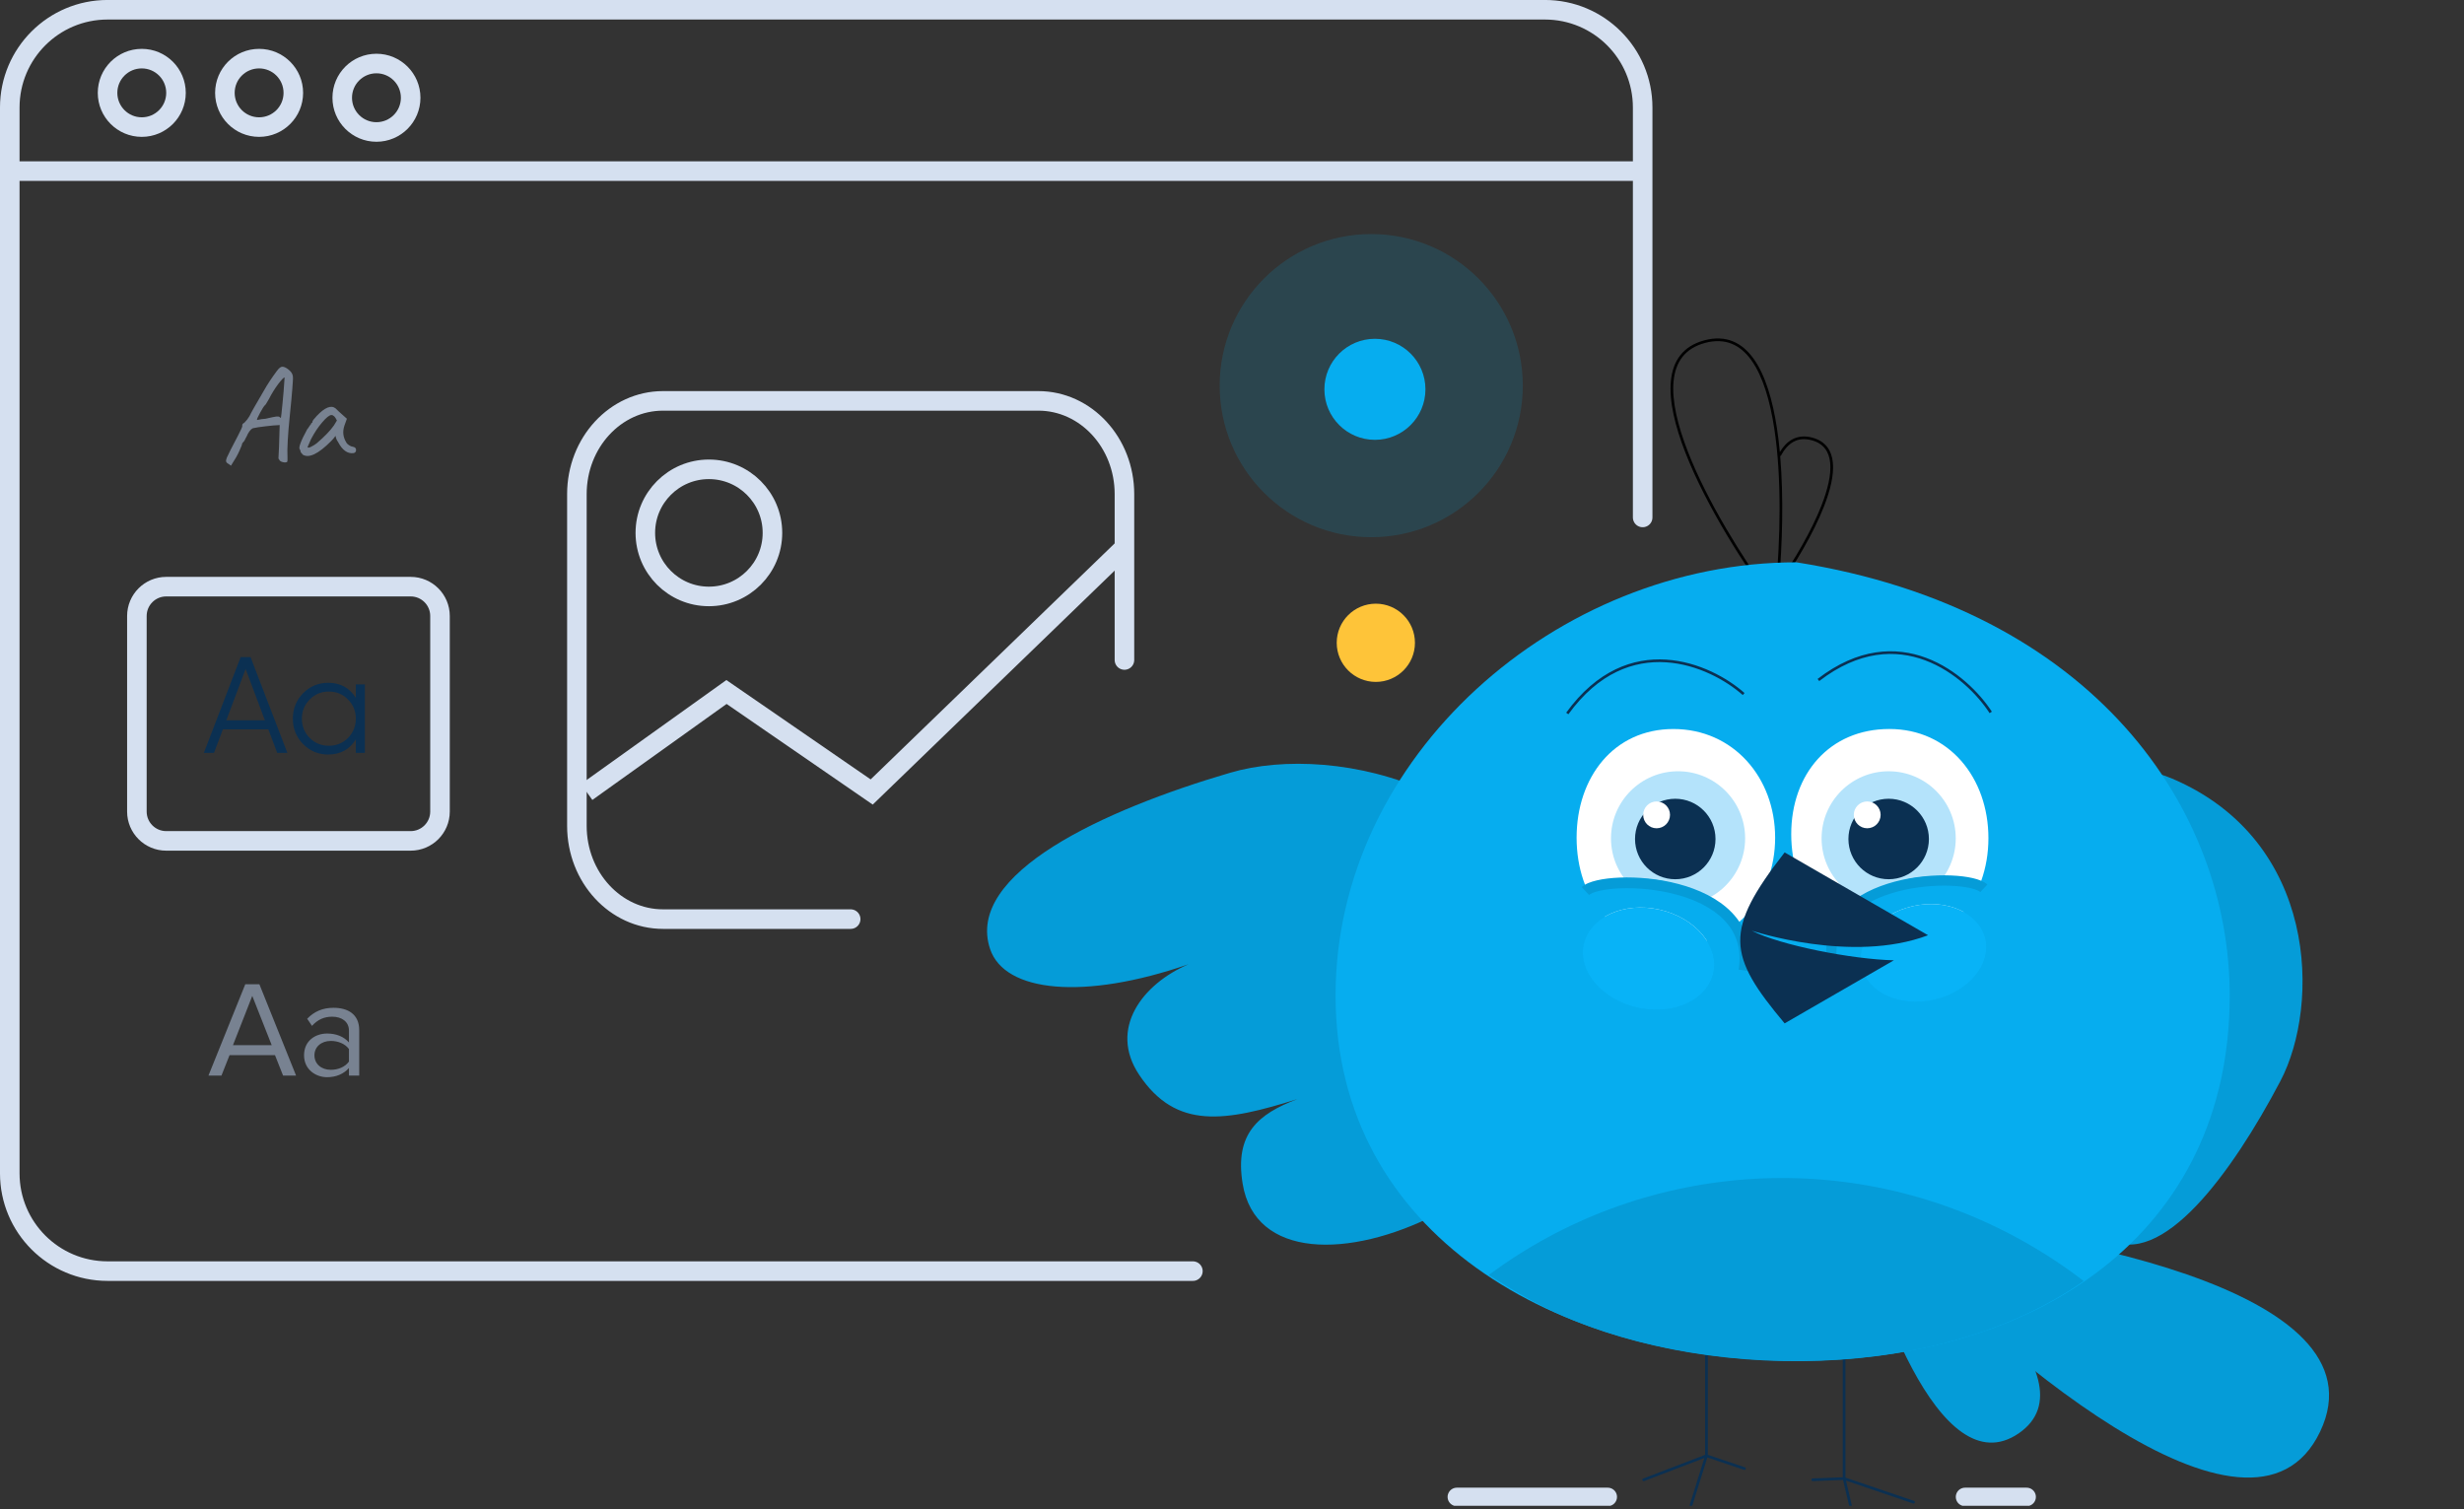 <svg width="400" height="245" viewBox="0 0 400 245" fill="none" xmlns="http://www.w3.org/2000/svg">
    <rect x="0" y="0" width="400" height="245" fill="#333333" stroke="none"/>
    <g clip-path="url(#clip0_7025_147)">
        <g clip-path="url(#clip1_7025_147)">
            <g clip-path="url(#clip2_7025_147)">
                <path opacity="0.15" d="M198 62.601C198 76.189 209.015 87.204 222.603 87.204C236.191 87.204 247.206 76.189 247.206 62.601C247.206 49.013 236.191 37.998 222.603 37.998C209.015 37.998 198 49.013 198 62.601Z" fill="#06ADEF"/>
                <path d="M199.711 125.439C216.837 120.411 249.995 127.646 256.614 159.697C263.232 191.748 205.703 216.704 201.722 192.126C200.413 184.045 204.231 180.842 210.603 178.422C198.938 182.079 190.915 183.481 184.909 174.444C179.953 166.986 185.443 159.739 192.942 156.531C175.946 162.419 163.097 161.086 160.732 154.061C156.605 141.802 179.218 131.455 199.711 125.439Z" fill="#059CD8"/>
                <path d="M370.184 175.508C376.709 163.108 376.283 136.469 352.645 126.405C329.006 116.341 300.879 156.743 319.176 163.618C325.192 165.879 328.248 163.438 331.1 158.909C326.476 167.319 324.152 173.276 330.176 179.299C335.146 184.27 341.575 181.168 345.207 175.895C338.04 188.061 337.073 198.156 342.112 201.066C350.906 206.143 362.376 190.345 370.184 175.508Z" fill="#059CD8"/>
                <path d="M303.171 197.361C323.024 218.762 365.512 255.734 376.639 232.411C387.766 209.088 332.296 199.326 303.171 197.361Z" fill="#059CD8"/>
                <path d="M299.846 192.111C303.771 209.319 314.841 241.523 327.719 232.675C340.596 223.826 314.502 201.945 299.846 192.111Z" fill="#059CD8"/>
                <path d="M299.827 196.489C316.692 201.694 350.117 208.209 348.893 192.632C347.668 177.056 315.672 188.714 299.827 196.489Z" fill="#059CD8"/>
                <path fill-rule="evenodd" clip-rule="evenodd" d="M288.72 95.395C288.627 96.398 288.526 97.362 288.419 98.275L288.356 98.82L288.028 98.379C283.282 91.998 277.006 82.192 273.616 73.517C271.923 69.183 270.939 65.103 271.247 61.865C271.401 60.242 271.88 58.819 272.768 57.683C273.657 56.545 274.943 55.711 276.68 55.246C278.417 54.78 279.948 54.86 281.287 55.4C282.624 55.94 283.75 56.933 284.695 58.261C286.581 60.912 287.768 64.937 288.469 69.537C288.658 70.781 288.813 72.07 288.935 73.388C289.481 72.483 290.14 71.773 290.935 71.337C291.859 70.83 292.943 70.704 294.195 71.04C295.261 71.325 296.055 71.839 296.606 72.544C297.155 73.247 297.45 74.124 297.544 75.117C297.732 77.096 297.131 79.578 296.106 82.202C294.359 86.673 291.349 91.636 288.72 95.395ZM288.214 96.112C288.161 96.646 288.106 97.168 288.049 97.676C287.888 97.457 287.726 97.235 287.562 97.01C287.775 96.721 287.993 96.421 288.214 96.112ZM288.8 94.516C291.306 90.861 294.065 86.227 295.7 82.043C296.718 79.437 297.288 77.033 297.11 75.158C297.022 74.225 296.749 73.433 296.263 72.812C295.779 72.192 295.071 71.725 294.083 71.461C292.924 71.15 291.957 71.272 291.145 71.718C290.327 72.167 289.642 72.958 289.076 74.023L288.988 73.976C289.572 80.803 289.336 88.341 288.8 94.516ZM288.297 95.24C287.955 95.728 287.619 96.196 287.294 96.639C282.725 90.301 277.14 81.339 274.022 73.358C272.336 69.042 271.382 65.041 271.68 61.906C271.829 60.343 272.287 59.006 273.111 57.951C273.934 56.898 275.133 56.111 276.793 55.666C278.452 55.222 279.885 55.304 281.123 55.804C282.364 56.305 283.43 57.234 284.34 58.514C286.166 61.08 287.341 65.022 288.038 69.603C289.265 77.658 289.004 87.599 288.297 95.24Z" fill="black"/>
                <path fill-rule="evenodd" clip-rule="evenodd" d="M277.025 211.42C277.145 211.42 277.243 211.517 277.243 211.638L277.243 236.162L283.263 238.193C283.377 238.232 283.438 238.355 283.4 238.469C283.361 238.583 283.238 238.644 283.124 238.606L277.166 236.596L274.311 245.737C274.275 245.852 274.153 245.916 274.038 245.88C273.923 245.844 273.859 245.722 273.895 245.607L276.683 236.682L266.908 240.421C266.796 240.464 266.67 240.408 266.627 240.295C266.584 240.183 266.64 240.057 266.753 240.014L276.807 236.169L276.807 211.638C276.807 211.517 276.905 211.42 277.025 211.42ZM299.37 215.121C299.49 215.121 299.588 215.218 299.588 215.338L299.588 239.863L310.714 243.647C310.828 243.685 310.889 243.809 310.85 243.923C310.811 244.037 310.688 244.098 310.574 244.059L299.672 240.352L301.765 249.257C301.793 249.374 301.72 249.492 301.603 249.519C301.486 249.547 301.369 249.474 301.341 249.357L299.199 240.244L294.289 240.434C294.169 240.439 294.068 240.345 294.063 240.225C294.059 240.105 294.152 240.004 294.272 239.999L299.152 239.81L299.152 215.338C299.152 215.218 299.25 215.121 299.37 215.121Z" fill="#0B3052"/>
                <path d="M291.644 220.904C252.806 220.904 216.815 200.443 216.815 161.605C216.815 122.767 252.806 91.282 291.644 91.282C339.999 98.957 361.967 131.404 361.967 161.605C361.967 200.443 330.482 220.904 291.644 220.904Z" fill="#06ADEF"/>
                <path fill-rule="evenodd" clip-rule="evenodd" d="M241.686 206.976C243.851 208.362 246.086 209.697 248.386 210.976C271.621 223.903 312.996 225.694 338.263 207.955C335.139 205.552 331.799 203.349 328.25 201.374C299.847 185.572 266.028 188.836 241.686 206.976Z" fill="#059CD8"/>
                <path d="M236.5 242.998H261M319 242.998H329" stroke="#D5E0F0" stroke-width="3" stroke-linecap="round"/>
                <path fill-rule="evenodd" clip-rule="evenodd" d="M312.695 106.793C317.622 108.636 321.383 112.503 323.353 115.527L322.988 115.765C321.054 112.796 317.36 109.003 312.542 107.2C307.741 105.404 301.802 105.574 295.328 110.558L295.062 110.213C301.654 105.138 307.751 104.943 312.695 106.793ZM270.467 107.076C275.762 107.409 280.472 110.082 283.204 112.503L282.915 112.829C280.236 110.455 275.615 107.836 270.44 107.511C265.282 107.187 259.547 109.138 254.603 115.95L254.251 115.694C259.279 108.767 265.154 106.742 270.467 107.076Z" fill="#0B3052"/>
                <path d="M306.711 118.121C301.778 118.121 297.747 119.977 294.948 123.057C292.146 126.138 290.566 130.458 290.566 135.403C290.566 145.304 296.885 153.834 306.711 153.834C316.549 153.834 323.013 145.944 323.013 136.057C323.013 126.167 316.547 118.121 306.711 118.121Z" fill="white" stroke="#06ADEF" stroke-width="0.436"/>
                <path d="M295.713 136.091C295.713 142.105 300.588 146.98 306.601 146.98C312.615 146.98 317.49 142.105 317.49 136.091C317.49 130.078 312.615 125.203 306.601 125.203C300.588 125.203 295.713 130.078 295.713 136.091Z" fill="#B4E3FB"/>
                <path d="M300.069 136.196C300.069 139.804 302.994 142.729 306.602 142.729C310.21 142.729 313.135 139.804 313.135 136.196C313.135 132.588 310.21 129.663 306.602 129.663C302.994 129.663 300.069 132.588 300.069 136.196Z" fill="#0B3052"/>
                <path d="M300.941 132.277C300.941 133.48 301.916 134.455 303.118 134.455C304.321 134.455 305.296 133.48 305.296 132.277C305.296 131.075 304.321 130.1 303.118 130.1C301.916 130.1 300.941 131.075 300.941 132.277Z" fill="white"/>
                <path d="M271.652 118.125C266.725 118.125 262.749 120.12 260.002 123.342C257.252 126.568 255.725 131.034 255.724 135.981C255.724 140.929 257.252 145.395 260.002 148.621C262.749 151.843 266.725 153.837 271.652 153.837C281.496 153.837 288.39 145.862 288.39 135.981C288.389 126.1 281.496 118.125 271.652 118.125Z" fill="white" stroke="#06ADEF" stroke-width="0.436"/>
                <path d="M261.525 136.089C261.525 142.102 266.4 146.977 272.413 146.977C278.427 146.977 283.301 142.102 283.301 136.089C283.301 130.075 278.427 125.201 272.413 125.201C266.4 125.201 261.525 130.075 261.525 136.089Z" fill="#B4E3FB"/>
                <path d="M265.426 136.197C265.426 139.805 268.351 142.73 271.959 142.73C275.567 142.73 278.491 139.805 278.491 136.197C278.491 132.589 275.567 129.665 271.959 129.665C268.351 129.665 265.426 132.589 265.426 136.197Z" fill="#0B3052"/>
                <path d="M266.752 132.279C266.752 133.482 267.727 134.457 268.929 134.457C270.132 134.457 271.107 133.482 271.107 132.279C271.107 131.077 270.132 130.102 268.929 130.102C267.727 130.102 266.752 131.077 266.752 132.279Z" fill="white"/>
                <path d="M322.306 152.437C323.249 156.637 319.514 161.052 313.964 162.298C308.414 163.543 303.151 161.149 302.208 156.949C301.265 152.749 305 148.334 310.55 147.088C316.1 145.843 321.363 148.237 322.306 152.437Z" fill="#08B3F7"/>
                <path fill-rule="evenodd" clip-rule="evenodd" d="M323.97 161.352C321.778 163.943 318.573 165.828 314.939 166.643C311.306 167.459 307.603 167.125 304.514 165.719C301.422 164.312 298.706 161.682 297.863 157.925C297.019 154.167 298.35 150.629 300.544 148.035C302.736 145.444 305.941 143.559 309.574 142.743C313.208 141.928 316.911 142.262 320 143.667C323.092 145.074 325.808 147.705 326.651 151.462C327.495 155.22 326.164 158.758 323.97 161.352ZM313.964 162.298C319.514 161.052 323.249 156.638 322.306 152.438C321.363 148.238 316.1 145.843 310.55 147.089C305 148.335 301.265 152.749 302.208 156.949C303.151 161.149 308.414 163.544 313.964 162.298Z" fill="#06ADEF"/>
                <path fill-rule="evenodd" clip-rule="evenodd" d="M300.537 148.693C298.74 150.552 297.747 153.04 298.264 156.398L296.613 156.652C296.016 152.772 297.18 149.763 299.336 147.532C301.459 145.336 304.495 143.939 307.608 143.113C310.731 142.284 314.01 142.01 316.702 142.115C318.048 142.168 319.268 142.316 320.26 142.547C321.213 142.768 322.091 143.094 322.624 143.591L321.485 144.812C321.292 144.632 320.786 144.383 319.882 144.174C319.018 143.973 317.908 143.834 316.637 143.784C314.093 143.684 310.982 143.946 308.036 144.727C305.08 145.511 302.368 146.798 300.537 148.693Z" fill="#059CD8"/>
                <path d="M257.103 153.26C256.117 157.654 260.024 162.273 265.831 163.576C271.637 164.88 277.143 162.374 278.13 157.98C279.116 153.586 275.209 148.968 269.402 147.664C263.596 146.361 258.09 148.866 257.103 153.26Z" fill="#08B3F7"/>
                <path fill-rule="evenodd" clip-rule="evenodd" d="M255.362 162.587C257.656 165.298 261.009 167.269 264.81 168.123C268.611 168.976 272.485 168.626 275.717 167.156C278.953 165.684 281.794 162.932 282.676 159.001C283.558 155.07 282.166 151.368 279.871 148.654C277.577 145.943 274.224 143.971 270.423 143.118C266.622 142.265 262.748 142.614 259.516 144.085C256.28 145.557 253.439 148.308 252.557 152.24C251.674 156.171 253.067 159.873 255.362 162.587ZM265.83 163.576C260.024 162.273 256.117 157.654 257.103 153.26C258.089 148.866 263.596 146.361 269.402 147.664C275.209 148.968 279.116 153.586 278.13 157.98C277.143 162.374 271.637 164.88 265.83 163.576Z" fill="#06ADEF"/>
                <path fill-rule="evenodd" clip-rule="evenodd" d="M279.877 149.339C281.757 151.285 282.796 153.888 282.255 157.401L283.982 157.667C284.607 153.608 283.389 150.459 281.133 148.125C278.913 145.827 275.736 144.366 272.479 143.502C269.212 142.635 265.781 142.348 262.965 142.458C261.556 142.513 260.281 142.668 259.242 142.91C258.245 143.141 257.327 143.482 256.77 144.002L257.961 145.28C258.163 145.092 258.692 144.831 259.638 144.612C260.541 144.402 261.703 144.256 263.033 144.204C265.694 144.1 268.949 144.373 272.031 145.191C275.124 146.011 277.962 147.358 279.877 149.339Z" fill="#059CD8"/>
                <path fill-rule="evenodd" clip-rule="evenodd" d="M312.997 151.819C300.645 156.501 284.376 151.078 284.376 151.078C288.952 153.43 300.648 155.731 307.443 155.889L289.714 166.125C280.406 155.045 279.811 151.076 289.714 138.376L312.997 151.819Z" fill="#0B3052"/>
                <path d="M229.698 104.347C229.698 100.84 226.856 97.997 223.349 97.997C219.843 97.997 217 100.84 217 104.347C217 107.853 219.843 110.696 223.349 110.696C226.856 110.696 229.698 107.853 229.698 104.347Z" fill="#FEC439"/>
                <path d="M193.651 206.344H17.46C8.694 206.344 1.587 199.238 1.587 190.471V17.456C1.587 8.689 8.694 1.583 17.46 1.583H250.794C259.56 1.583 266.667 8.689 266.667 17.456V83.998" stroke="#D5E0F0" stroke-width="3.175" stroke-linecap="round"/>
                <path d="M23.016 20.63C26.084 20.63 28.571 18.143 28.571 15.075C28.571 12.006 26.084 9.519 23.016 9.519C19.948 9.519 17.46 12.006 17.46 15.075C17.46 18.143 19.948 20.63 23.016 20.63Z" stroke="#D5E0F0" stroke-width="3.175"/>
                <path d="M42.063 20.63C45.132 20.63 47.619 18.143 47.619 15.075C47.619 12.006 45.132 9.519 42.063 9.519C38.995 9.519 36.508 12.006 36.508 15.075C36.508 18.143 38.995 20.63 42.063 20.63Z" stroke="#D5E0F0" stroke-width="3.175"/>
                <path d="M61.111 21.424C64.179 21.424 66.667 18.936 66.667 15.868C66.667 12.8 64.179 10.312 61.111 10.312C58.043 10.312 55.556 12.8 55.556 15.868C55.556 18.936 58.043 21.424 61.111 21.424Z" stroke="#D5E0F0" stroke-width="3.175"/>
                <path d="M3.175 27.773H265.084" stroke="#D5E0F0" stroke-width="3.175" stroke-linecap="round" stroke-linejoin="round"/>
                <path d="M182.54 107.138V80.215C182.54 71.853 176.278 65.075 168.552 65.075H107.638C99.913 65.075 93.651 71.853 93.651 80.215V134.062C93.651 142.423 99.913 149.202 107.638 149.202H138.095" stroke="#D5E0F0" stroke-width="3.175" stroke-linecap="round" stroke-linejoin="round"/>
                <path d="M95.238 128.566L117.937 112.333L141.508 128.566L182.54 88.884" stroke="#D5E0F0" stroke-width="3.175"/>
                <path d="M45.56 67.82H45.604C45.634 67.731 45.723 66.924 45.871 65.398C45.989 64.257 46.1 62.88 46.204 61.265C46.056 61.265 45.7 61.635 45.138 62.376C44.589 63.117 44.1 63.909 43.671 64.754C43.271 65.48 43.026 65.843 42.938 65.843C42.834 65.946 42.589 66.346 42.204 67.043C41.819 67.739 41.663 68.117 41.738 68.176C42.286 68.057 42.745 67.991 43.115 67.976C44.004 67.768 44.575 67.65 44.827 67.62C45.078 67.591 45.256 67.606 45.36 67.665C45.434 67.768 45.501 67.82 45.56 67.82ZM47.538 61.043C47.552 61.132 47.56 61.257 47.56 61.42C47.56 61.583 47.552 61.746 47.538 61.909C47.538 62.072 47.523 62.279 47.493 62.532C47.478 62.783 47.464 63.006 47.449 63.198C47.434 63.376 47.412 63.62 47.382 63.931C47.352 64.243 47.33 64.517 47.315 64.754C47.3 64.991 47.212 65.887 47.049 67.443C46.723 70.643 46.597 72.917 46.671 74.265C46.686 74.368 46.686 74.502 46.671 74.665C46.656 74.828 46.649 74.917 46.649 74.931C46.515 75.079 46.271 75.109 45.915 75.02C45.56 74.931 45.36 74.783 45.315 74.576C45.241 74.517 45.204 74.457 45.204 74.398C45.204 74.324 45.234 73.724 45.293 72.598L45.404 68.998L45.115 69.02C44.819 69.02 44.16 69.079 43.138 69.198C42.115 69.317 41.478 69.413 41.227 69.487C40.915 69.487 40.582 69.806 40.227 70.443C40.138 70.665 40.019 70.902 39.871 71.154C39.738 71.391 39.671 71.524 39.671 71.554L39.315 71.976C39.315 72.139 39.16 72.554 38.849 73.22C38.567 73.857 38.115 74.65 37.493 75.598L37.138 75.332C36.901 75.213 36.76 75.079 36.715 74.931C36.671 74.798 36.708 74.583 36.827 74.287C36.96 73.976 37.16 73.561 37.426 73.043C37.708 72.509 38.093 71.768 38.582 70.82C39.086 69.857 39.338 69.302 39.338 69.154C39.278 68.931 39.389 68.754 39.671 68.62C40.012 68.279 40.293 67.917 40.515 67.531C40.693 67.117 41.471 65.739 42.849 63.398C43.397 62.42 44.1 61.354 44.96 60.198C45.3 59.739 45.597 59.517 45.849 59.532C46.1 59.532 46.404 59.665 46.76 59.931C47.219 60.272 47.478 60.643 47.538 61.043ZM54.692 68.265C54.425 67.672 54.129 67.376 53.803 67.376C53.477 67.376 52.981 67.768 52.314 68.554C51.648 69.324 51.04 70.235 50.492 71.287L49.937 72.554C49.937 72.717 50.122 72.709 50.492 72.531C50.877 72.339 51.196 72.139 51.448 71.931C52.722 70.835 53.64 69.879 54.203 69.065L54.692 68.265ZM49.136 73.798C49.092 73.709 49.018 73.62 48.914 73.531C48.825 73.428 48.781 73.332 48.781 73.243C48.781 73.139 48.744 73.043 48.67 72.954C48.418 72.702 48.818 71.613 49.87 69.687C49.959 69.598 50.07 69.443 50.203 69.22C50.351 68.998 50.448 68.872 50.492 68.843C50.492 68.783 50.514 68.731 50.559 68.687C50.603 68.628 50.655 68.598 50.714 68.598V68.465C50.714 68.332 50.959 68.006 51.448 67.487C52.751 66.124 53.759 65.724 54.47 66.287C54.559 66.406 55.173 66.968 56.314 67.976L55.914 69.087C55.588 70.05 55.685 70.954 56.203 71.798C56.277 71.961 56.425 72.117 56.648 72.265C56.87 72.413 57.092 72.502 57.314 72.531C57.64 72.591 57.803 72.761 57.803 73.043C57.803 73.324 57.67 73.495 57.403 73.554C56.411 73.687 55.566 73.079 54.87 71.731C54.662 71.45 54.529 71.124 54.47 70.754C54.248 71.065 54.011 71.346 53.759 71.598C51.67 73.702 50.129 74.435 49.136 73.798Z" fill="#788291"/>
                <path d="M46.649 122.217L40.671 106.662H39.071L33.094 122.217H34.738L36.182 118.395H43.56L45.005 122.217H46.649ZM39.871 108.595L43.005 116.928H36.738L39.871 108.595ZM57.763 113.284C56.741 111.662 55.252 110.839 53.274 110.839C51.696 110.839 50.341 111.395 49.207 112.528C48.096 113.662 47.541 115.039 47.541 116.662C47.541 118.284 48.096 119.662 49.207 120.795C50.341 121.928 51.696 122.484 53.274 122.484C55.252 122.484 56.741 121.662 57.763 120.039V122.217H59.23V111.106H57.763V113.284ZM50.274 119.795C49.429 118.928 49.007 117.884 49.007 116.662C49.007 115.439 49.429 114.395 50.274 113.551C51.118 112.684 52.163 112.262 53.385 112.262C54.607 112.262 55.652 112.684 56.496 113.551C57.341 114.395 57.763 115.439 57.763 116.662C57.763 117.884 57.341 118.928 56.496 119.795C55.652 120.639 54.607 121.062 53.385 121.062C52.163 121.062 51.118 120.639 50.274 119.795Z" fill="#0B3052"/>
                <path d="M48.064 174.598L42.108 159.776H39.819L33.842 174.598H35.953L37.264 171.287H44.642L45.953 174.598H48.064ZM44.108 169.665H37.819L40.953 161.665L44.108 169.665ZM58.313 174.598V167.22C58.313 164.62 56.446 163.598 54.157 163.598C52.402 163.598 51.024 164.176 49.869 165.376L50.646 166.531C51.602 165.487 52.646 165.043 53.935 165.043C55.491 165.043 56.646 165.865 56.646 167.287V169.22C55.78 168.243 54.557 167.776 53.091 167.776C51.269 167.776 49.358 168.887 49.358 171.309C49.358 173.643 51.291 174.865 53.091 174.865C54.535 174.865 55.78 174.354 56.646 173.376V174.598H58.313ZM53.713 173.665C52.135 173.665 51.046 172.687 51.046 171.309C51.046 169.954 52.135 168.976 53.713 168.976C54.869 168.976 56.002 169.42 56.646 170.287V172.331C56.002 173.22 54.869 173.665 53.713 173.665Z" fill="#788291"/>
                <path d="M66.667 95.233H26.984C24.354 95.233 22.222 97.365 22.222 99.995V131.741C22.222 134.371 24.354 136.503 26.984 136.503H66.667C69.297 136.503 71.429 134.371 71.429 131.741V99.995C71.429 97.365 69.297 95.233 66.667 95.233Z" stroke="#D5E0F0" stroke-width="3.175"/>
                <path d="M215 63.199C215 67.728 218.672 71.4 223.201 71.4C227.73 71.4 231.402 67.728 231.402 63.199C231.402 58.669 227.73 54.998 223.201 54.998C218.672 54.998 215 58.669 215 63.199Z" fill="#06ADEF"/>
                <path d="M115.079 96.82C120.778 96.82 125.397 92.201 125.397 86.503C125.397 80.805 120.778 76.186 115.079 76.186C109.381 76.186 104.762 80.805 104.762 86.503C104.762 92.201 109.381 96.82 115.079 96.82Z" stroke="#D5E0F0" stroke-width="3.175"/>
            </g>
        </g>
    </g>
    <defs>
        <clipPath id="clip0_7025_147">
            <rect width="400" height="244.44" fill="white" transform="translate(0 -0.002)"/>
        </clipPath>
        <clipPath id="clip1_7025_147">
            <rect width="400" height="244.44" fill="white" transform="translate(0 -0.002)"/>
        </clipPath>
        <clipPath id="clip2_7025_147">
            <rect width="400" height="244.444" fill="white" transform="translate(0 -0.005)"/>
        </clipPath>
    </defs>
</svg>
